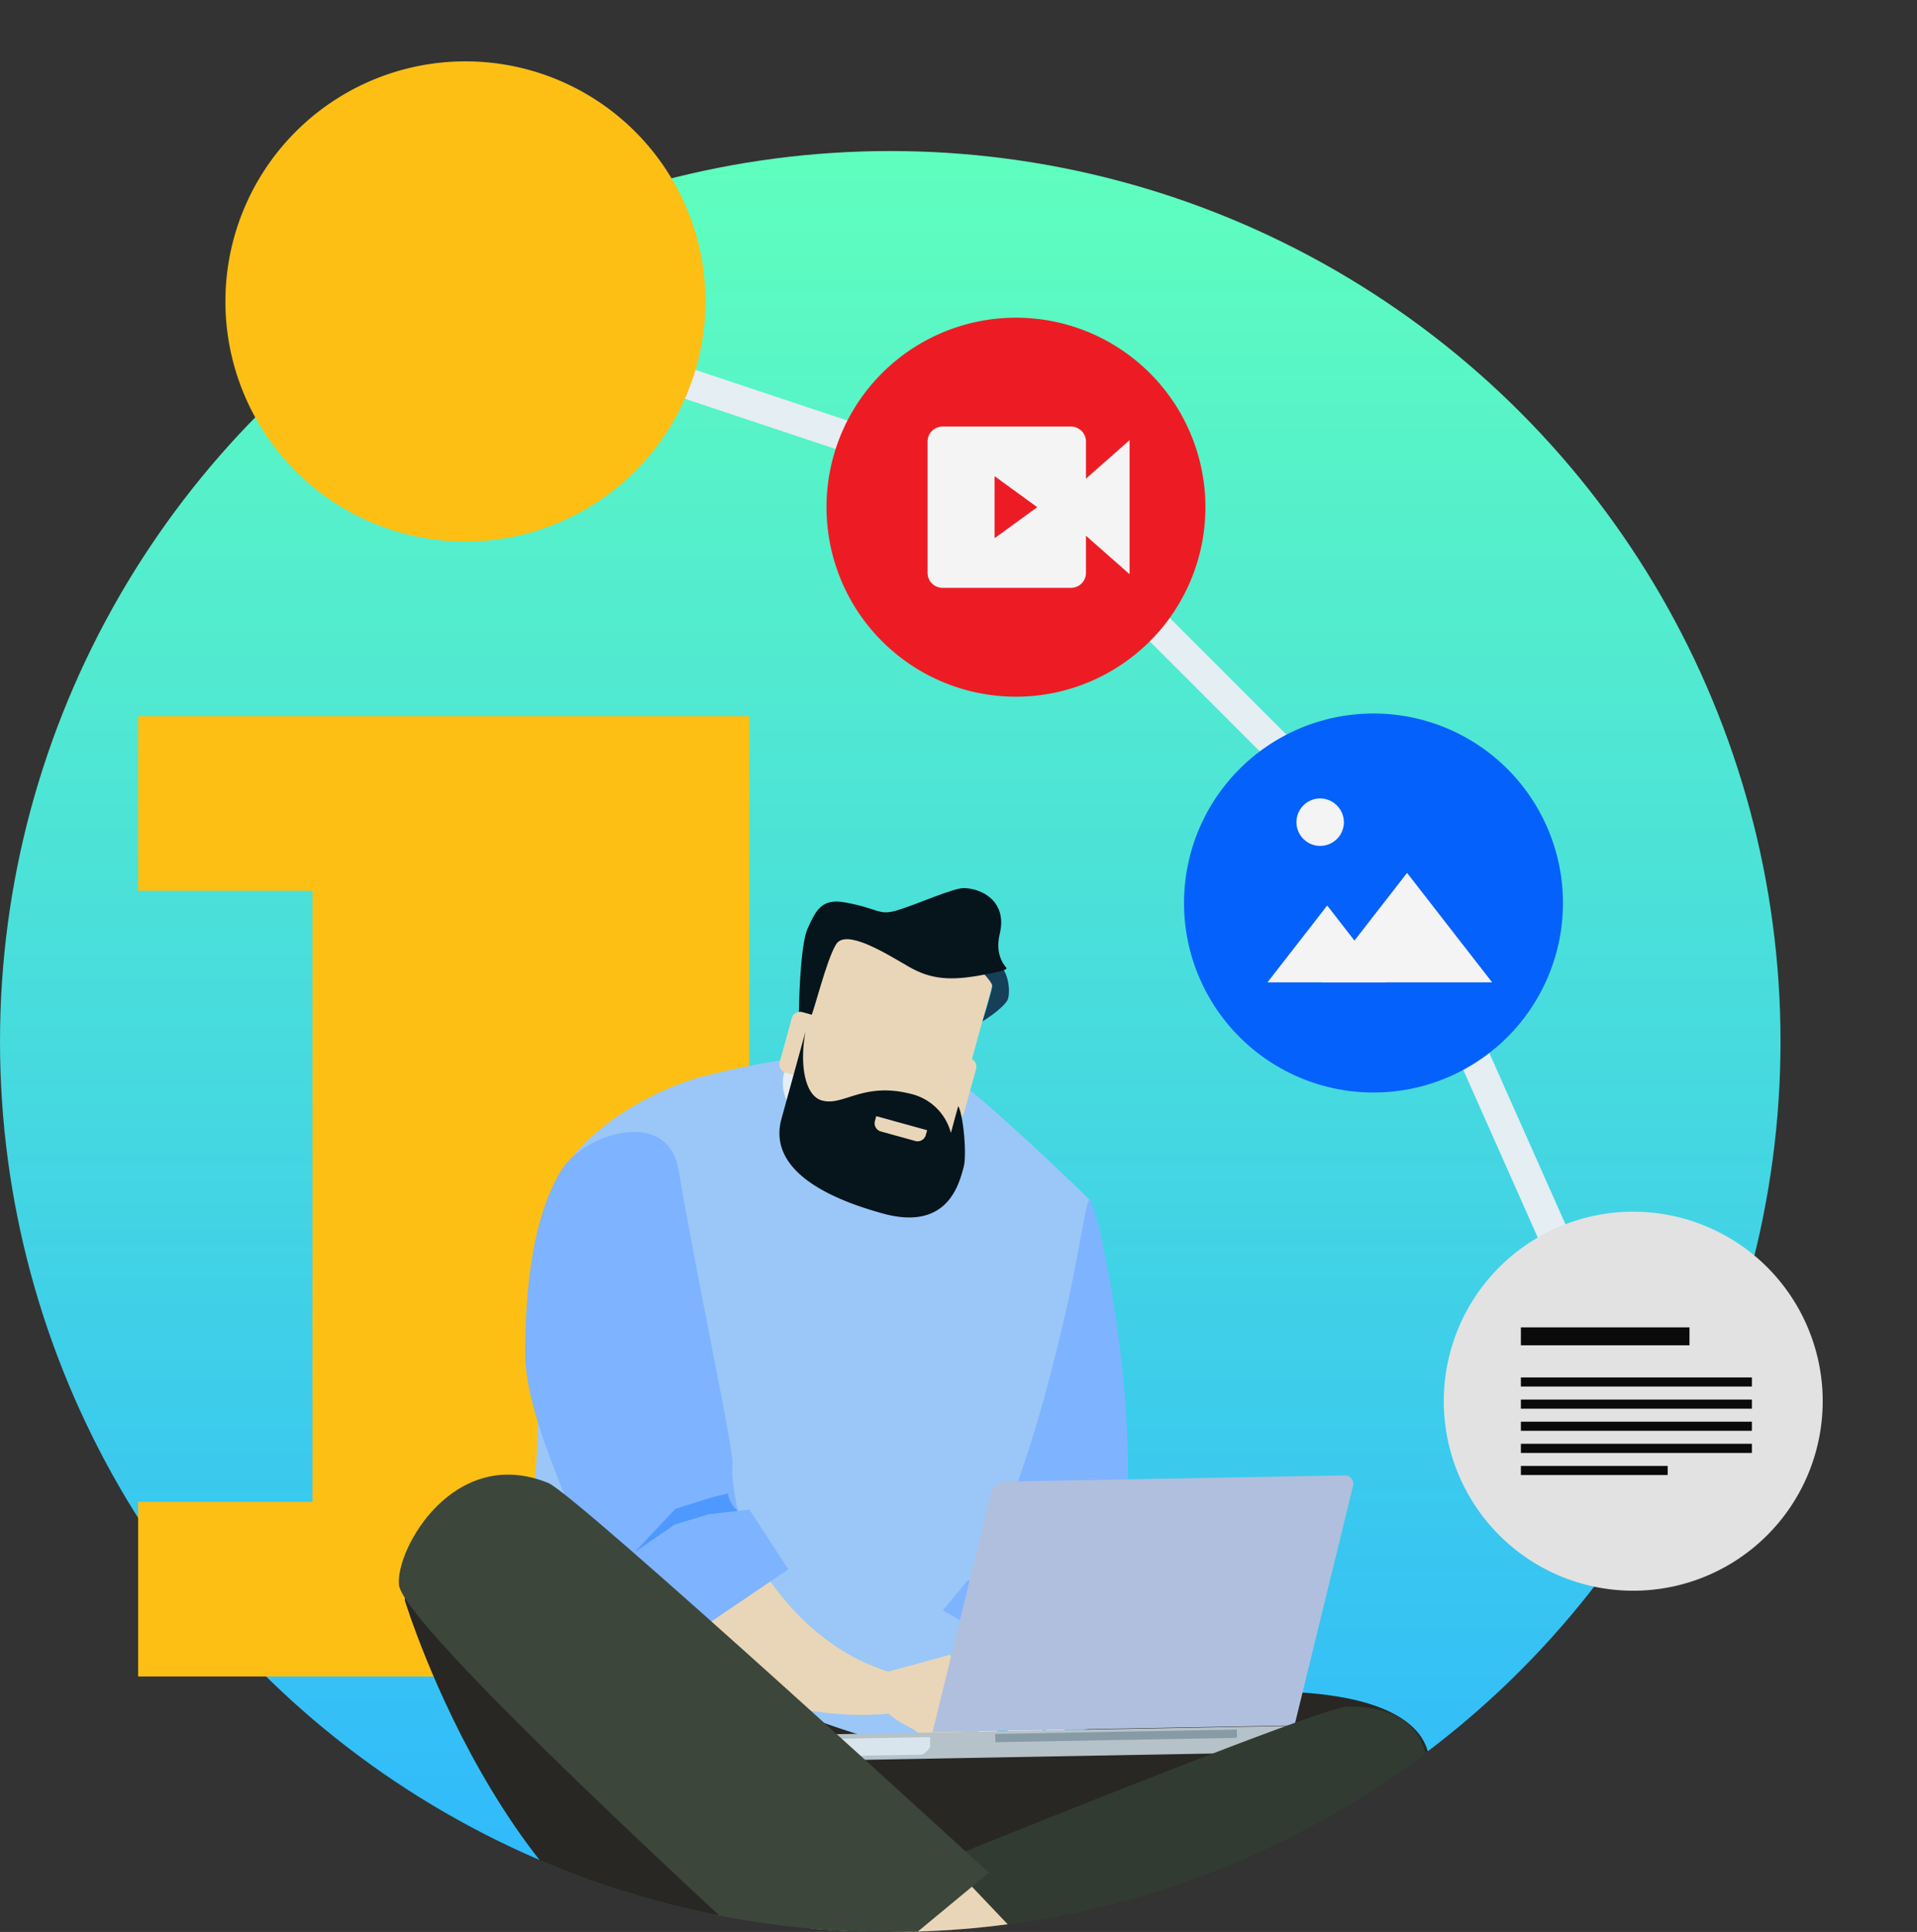 <svg xmlns="http://www.w3.org/2000/svg" xmlns:xlink="http://www.w3.org/1999/xlink" width="499.567" height="503.351" viewBox="0 0 499.567 503.351"><rect x="0" y="0" width="499.567" height="503.351" fill="#333333" stroke="none"/><defs><linearGradient id="a" x1="0.5" x2="0.5" y2="1" gradientUnits="objectBoundingBox"><stop offset="0" stop-color="#5fffbd"/><stop offset="1" stop-color="#2eb7ff"/></linearGradient><clipPath id="c"><path d="M-5692.924,455.661H-5764l2.936-83.608A231.087,231.087,0,0,1-5784,271.351a230.964,230.964,0,0,1,30.513-115.087L-5748,0h142.095l39.163,39.812q7.31-.458,14.743-.461c128.129,0,232,103.87,232,232a234.286,234.286,0,0,1-1.932,30.076l37.5,40.292L-5304,409.33l-36.628,30.211-37.417-14.68A231.449,231.449,0,0,1-5552,503.351,230.973,230.973,0,0,1-5692.924,455.661Z" transform="translate(6001 1203.649)" fill="url(#a)"/></clipPath><clipPath id="d"><rect width="438.99" height="531.364" fill="none"/></clipPath></defs><g transform="translate(-217 -1203.649)"><circle cx="232" cy="232" r="232" transform="translate(217 1243)" fill="url(#a)"/><g clip-path="url(#c)"><g transform="translate(253 1219.636)"><path d="M365.274,334.9,303.461,195.82l-91.978-91.978L72.622,57.555l2.53-7.589L215.8,96.849l94.364,94.364,62.416,140.435Z" transform="translate(17.902 13.025)" fill="#e4eef3"/><path d="M0,137.326v45.489H45.436V342.039H0v45.491H204.709V342.039H159.263V137.326Z" transform="translate(0 33.272)" fill="#fdbf14"/><g clip-path="url(#d)"><path d="M143.412,62.553A62.553,62.553,0,1,1,80.861,0a62.544,62.544,0,0,1,62.55,62.553" transform="translate(4.435)" fill="#fdbf14"/><path d="M130.563,213.75c-12.95,3.262-36.823,14.879-41.828,34.733-7.5,29.809,7.508,73.583-16.26,116.4-7.585,13.641,131.307,32,131.307,32l26.8-150.66s-33.467-32.715-40.316-34.9c-14.181-4.574-33.819-4.086-59.7,2.429" transform="translate(17.487 50.469)" fill="#9ac7f7"/><path d="M207.389,238.954c4.829,12.039,17.016,83.66,3.422,100.549-1.559,1.95,7.065,4.982,5.5,13.889-.268,1.494-2.862,8.6-2.862,8.6l-11.1,2.893-33.544-19.091,6.421-7.816,3.039.058s2.88-2.675,2.076-5.972c-.789-3.275,7.7-8.615,20.529-64.207,3.774-16.35,5.461-31.555,6.517-28.9" transform="translate(40.899 57.821)" fill="#7eb3ff"/><path d="M192.569,317.651l-9.918-2.191-4.014-.635a7.338,7.338,0,0,1-2.215,4.752l7.7.246,9.009,1.934,10.894,6.2Z" transform="translate(42.744 76.277)" fill="#ecb60d"/><path d="M178.594,324.551a29.646,29.646,0,0,1,14.206,3.928c4.969,3.057,9.538,9.722,4.973,13.32a73.418,73.418,0,0,1-11.61,6.975s-17.463.481-7.568-24.223" transform="translate(42.535 78.633)" fill="#c4d1e1"/><path d="M200.107,338.978l-4.673-1s-16.094-1.455-18.38-.211c-2.291,1.268-9.676,6.252-9.676,6.252l-1.519,1.4s3.584,2.237,8.42-1.152c4.871-3.39,5.275-.786,5.275-.786l-.829,4.287.081,5.476-.757,2.309s-.676,1.25-.144,1.709a3.045,3.045,0,0,0,3.052.7l4.9-8.546,1.323,9.295a3.419,3.419,0,0,0,2.2,1.588c1.439.312,1.451-.078,1.451-.078l1.107-2.354a2.863,2.863,0,0,0,.975,1.612,4.628,4.628,0,0,0,2.911.83l-.456-9.779,2.008,4.968a3.72,3.72,0,0,0,2.2,1.585c1.624.375,2.063.5,2.063.5Z" transform="translate(40.185 81.714)" fill="#e4eef3"/><path d="M134.645,310.008s11.675,29.585,39.749,37.512c4.854,1.365,7.833,6.614,5.493,8.3-3,2.159-7.117,2.632-14.153,2.605-14.673-.025-34.649-4.591-48.456-17.963-20.453-19.78-26.9-28.784-24.82-38.728,2.056-9.972,42.187,8.277,42.187,8.277" transform="translate(22.311 72.382)" fill="#e9d6b8"/><path d="M90.54,234.591c-5.948,9.766-9.379,25.452-9.346,47.9.056,17.371,15.032,45.822,17.335,54.561.384,1.46,1.3,7.725,1.3,7.725l16.6,16.291,33.332-22.576-10.132-15.555-3.018.324s-1.9-8.568-1.4-11.921c.528-3.329-9.231-48.143-14.04-76.867-2.779-16.553-24.736-9.563-30.626.122" transform="translate(19.672 54.396)" fill="#7eb3ff"/><path d="M114.786,304.329l9.7-3.009,3.957-.981a7.338,7.338,0,0,0,2.585,4.548l-7.636.888-8.831,2.683-10.332,7.1Z" transform="translate(25.253 72.767)" fill="#4e99ff"/><path d="M156.991,338.834l16.968-4.645s4.8,6.449,3.895,8.051.007,11.143.007,11.143l-8.21,6.992-6.693-2.229s-.467-2.911,1.815-3.194-1.539-1.949-2.739-2.639-11.043-5.749-5.042-13.48" transform="translate(37.57 80.968)" fill="#e9d6b8"/><path d="M135.8,217.662a10.411,10.411,0,0,0,6.358,13.218l9.638,3.378a10.4,10.4,0,0,0,13.214-6.357l8.577-24.475a10.414,10.414,0,0,0-6.362-13.224l-9.63-3.378a10.4,10.4,0,0,0-13.218,6.357Z" transform="translate(32.762 45.123)" fill="#e4eef3"/><path d="M177.732,240.448a6.687,6.687,0,0,1-8.226,4.669l-29.051-8.007a6.683,6.683,0,0,1-4.67-8.231l11.855-43.036a6.675,6.675,0,0,1,8.226-4.667l29.054,8a6.723,6.723,0,0,1,4.681,8.238Z" transform="translate(32.839 43.836)" fill="#e9d6b8"/><path d="M177.465,204.449s5.049-3.095,6.48-5.461c.713-1.188.8-6.425-1.9-9.2s-6.369-.029-6.369-.029,4.374,4.3,4.343,5.46c-.032,1.14-2.55,9.228-2.55,9.228" transform="translate(42.562 45.682)" fill="#163f59"/><path d="M138.6,206.211s.166-17.751,2.318-22.36c2.128-4.63,3.6-7.845,9.667-6.739,9.075,1.637,8.667,3.55,13.714,2.047s14.565-5.852,17.407-5.772c4.729.143,11.275,3.544,9.239,11.946-1.487,6.214,1.973,8.8,1.8,8.99-.54.661-2.363.924-5.553,1.554-9.189,1.816-14.258,1.278-19.991-2.036-5.749-3.321-16.312-9.99-18.9-5.8-2.614,4.209-5.923,18.347-6.763,19.27s-2.08.012-2.934-1.106" transform="translate(33.579 42.008)" fill="#06141c"/><path d="M145.176,215.369a2.226,2.226,0,0,1-2.747,1.548l-6.277-1.718a2.233,2.233,0,0,1-1.555-2.75l3.152-11.468a2.245,2.245,0,0,1,2.758-1.564l6.274,1.73a2.234,2.234,0,0,1,1.558,2.749Z" transform="translate(32.591 48.295)" fill="#e9d6b8"/><path d="M175.316,223.666a2.252,2.252,0,0,1-2.76,1.565l-6.267-1.731a2.242,2.242,0,0,1-1.555-2.749l3.163-11.479a2.221,2.221,0,0,1,2.743-1.555l6.281,1.734a2.244,2.244,0,0,1,1.554,2.75Z" transform="translate(39.892 50.307)" fill="#e9d6b8"/><path d="M141.322,203.468s-4.665,16.95-6.229,22.6c-1.408,5.1-2.458,16.869,26.395,24.818,17.089,4.7,19.91-8.014,21.05-12.138.863-3.142-.092-13.523-1.4-15.828-.044-.072-1.927,6.99-1.927,6.99a14.15,14.15,0,0,0-9.8-10.031c-13.09-3.591-18.17,3.242-23.913,1.528-4.406-1.335-5.76-9.51-4.174-17.94" transform="translate(32.594 49.297)" fill="#06141c"/><path d="M156.136,225.213l8.961,2.477a2.231,2.231,0,0,0,2.739-1.568l.347-1.239-13.264-3.665-.349,1.26a2.226,2.226,0,0,0,1.567,2.734" transform="translate(37.43 53.597)" fill="#e9d6b8"/><path d="M321.737,374.15c-4.126,11.436-76.618,53.522-100.907,51.019l-73.208,3.493c-62.248-7.6-91.7-104.319-91.7-104.319,2.473-24.3,63.806,10.906,85.668,21.817,34.622,17.278,56.509,18.151,56.509,18.151,23.164,2.369,50-15.5,79.239-16.122,32.108-.68,50.916,7.943,44.4,25.961" transform="translate(13.548 76.553)" fill="#282723"/><path d="M141.707,354.515c-.019-.04-.04-.065-.055-.1v-3.042l126-2.3.061,3.044a.211.211,0,0,1,0,.1l-.311.565c-1.576,2.668-4.475,3.205-7.8,3.268l-109.65,1.986c-3.321.068-6.229-.355-7.915-2.964Z" transform="translate(34.32 84.574)" fill="#b6c2c9"/><path d="M171.852,353.892a.148.148,0,0,1,0,.083l-.306.472a5.155,5.155,0,0,1-1.8,1.584l-19.173.343c-3.2.06-5.989-.271-7.6-2.376l-.306-.458a.241.241,0,0,1-.067-.08v-1.487l29.2-.528Z" transform="translate(34.55 85.149)" fill="#d8e5ed"/><path d="M179.838,353.165l62.96-1.148-.04-2.15-62.973,1.153Z" transform="translate(43.559 84.767)" fill="#879ba6"/><path d="M166.655,363.419l15.2-62.221a4.13,4.13,0,0,1,3.686-3.027l88.4-1.606a2.208,2.208,0,0,1,2.236,2.917L260.968,361.7Z" transform="translate(40.378 71.852)" fill="#b0bfde"/><path d="M122.833,427.132c8.72,1.5,15.363-8.629,15.363-8.629l22.533-17.739-4.778-11.988L112.086,408.5s2.026,17.15,10.747,18.637" transform="translate(27.156 94.194)" fill="#e9d6b8"/><path d="M148.108,415.031s.024,1.041-1.658,5.651c-1.671,4.636-3.738,6.241-5.9,6.891-8.416,2.475-14.473,1.225-34.707,5.121s-26.3.958-32.209-8.362c-5.929-9.329.216-16.645,10.087-17.4,14.276-1.067,22.228.558,29.666-.571,7.78-1.186,8.284-2.929,12.83-5.737,4.277-2.626,8.223,13.029,4.177,16.655-3.574,3.19,14.694,3.681,17.719-2.245" transform="translate(17.276 96.992)" fill="#2b83fd"/><path d="M143.774,422.209c-8.4,2.476-14.464,1.236-34.693,5.128s-26.293.957-32.216-8.371c-2.747-4.316-2.876-8.152-1.272-11.164-4.454,3.068-5.969,8.42-1.963,14.719,5.912,9.32,11.982,12.261,32.209,8.362s26.29-2.647,34.706-5.122a7.811,7.811,0,0,0,4.693-4.168,7.307,7.307,0,0,1-1.463.616" transform="translate(17.277 98.803)" fill="#fff"/><path d="M133.135,412.44a2.007,2.007,0,0,0,.032-.278c-.047.106-.128.205-.191.314a1.365,1.365,0,0,1,.159-.036" transform="translate(32.218 99.86)" fill="#e9d6b8"/><path d="M98.745,421.251c-.643.236-1.224-.985-1.424-2.7a48.42,48.42,0,0,0-2.339-10.419c-.588-1.711-.573-3.224.14-3.418s1.851,1.031,2.406,2.7a49.194,49.194,0,0,1,2.215,10.31c.176,1.7-.344,3.273-1,3.533" transform="translate(22.911 98.05)" fill="#fff"/><path d="M103.8,420.139c-.694.143-1.309-1.058-1.494-2.666a44.74,44.74,0,0,0-2.316-9.81c-.563-1.608-.538-2.99.221-3.088s1.922,1.113,2.462,2.717a44.267,44.267,0,0,1,2.184,9.7c.155,1.6-.385,3-1.057,3.15" transform="translate(24.131 98.02)" fill="#fff"/><path d="M109.225,420c-.711.094-1.426-1.173-1.675-2.844a50.233,50.233,0,0,0-2.739-10.117c-.635-1.662-.643-3.06.154-3.1.77-.039,2.009,1.263,2.637,2.9a48.439,48.439,0,0,1,2.6,10.013c.24,1.651-.27,3.052-.973,3.14" transform="translate(25.282 97.868)" fill="#fff"/><path d="M121.965,408.787s154.853-63.653,163.688-63.751c29.909-.277,23.052,29.984,7.9,44.224-17.876,16.8-153.819,47.533-153.819,47.533Z" transform="translate(29.55 83.595)" fill="#323b31"/><path d="M179.658,416.546l-42.27-40.075,18.019-17.843,46.148,48.512Z" transform="translate(33.287 86.889)" fill="#e9d6b8"/><path d="M208.452,400.109S100.89,301.512,93.628,298.574C69.085,288.6,53.864,315.717,54.72,325.089c1.124,12.141,110.413,110.892,110.413,110.892Z" transform="translate(13.249 71.814)" fill="#3c463b"/><path d="M245.394,411.78c2.522,2.323,2.947,9.153,2.947,9.153s-35.887,13.578-48.507,13.815c-3.267.081-9.168-1.241-14.817-2.809-.949-.257-3.134-2.717-4.059-2.991-1.723-.5-2.111,1.171-3.586.7a44.737,44.737,0,0,1-6.649-2.445c-7.579-16.122-5.009-24.062-5.009-24.062s16.493,4.716,13.669,1.025c-6.054-7.892,11.226-15.975,15.081-11.766,15.368,16.819,43.645,12.658,50.93,19.382" transform="translate(40.048 94.792)" fill="#2b83fd"/><path d="M246.935,410.47c-11.03,4.378-34.211,13.44-38.833,13.756-18.89,1.339-32.1-5.373-40.923-9.317a74.012,74.012,0,0,0,3.087,7.634,44.7,44.7,0,0,0,6.647,2.444c1.476.475,1.863-1.2,3.586-.7.924.276,3.111,2.736,4.059,2.993,5.649,1.568,11.551,2.888,14.817,2.809,12.62-.239,48.509-13.815,48.509-13.815a24.379,24.379,0,0,0-.949-5.805" transform="translate(40.505 99.45)" fill="#fff"/><path d="M214.712,402.192c.332.624-1.072,1.358-3.08,1.779a68.292,68.292,0,0,0-12.121,3.671c-1.968.811-3.752.983-4.03.3-.257-.687,1.087-1.981,3.021-2.758a67.934,67.934,0,0,1,11.994-3.537c2-.39,3.886-.081,4.215.542" transform="translate(47.354 97.271)" fill="#fff"/><path d="M208.1,399.882c.307.631-1.068,1.537-3.024,2.1a69.912,69.912,0,0,0-11.72,4.616c-1.877.943-3.6,1.235-3.851.517s1.044-2.154,2.918-3.066a68.55,68.55,0,0,1,11.61-4.46c1.943-.542,3.758-.34,4.066.293" transform="translate(45.907 96.737)" fill="#fff"/><path d="M201.734,397.86c.288.662-1.051,1.688-2.95,2.413a69.948,69.948,0,0,0-11.29,5.5c-1.821,1.088-3.463,1.475-3.7.724s.991-2.316,2.791-3.379A67.8,67.8,0,0,1,197.8,397.8c1.875-.7,3.654-.611,3.931.065" transform="translate(44.524 96.261)" fill="#fff"/><path d="M243.146,103.133A49.373,49.373,0,1,1,193.772,53.76a49.373,49.373,0,0,1,49.373,49.373" transform="translate(34.985 13.025)" fill="#ed1c24"/><path d="M197.35,91.087v11.645l13.2,11.636V79.447Z" transform="translate(47.815 19.249)" fill="#f4f4f4"/><path d="M203.007,76.592H169.475a3.9,3.9,0,0,0-3.871,3.942v34.135a3.9,3.9,0,0,0,3.871,3.943h33.532a3.9,3.9,0,0,0,3.871-3.943V80.534a3.9,3.9,0,0,0-3.871-3.942m-19.941,29.086V89.523L194.174,97.6Z" transform="translate(40.123 18.557)" fill="#f4f4f4"/><path d="M318.146,186.145a49.373,49.373,0,1,1-49.373-49.373,49.373,49.373,0,0,1,49.373,49.373" transform="translate(53.156 33.137)" fill="#0561fc"/><path d="M255.343,160.878a6.18,6.18,0,1,1-6.179-6.291,6.234,6.234,0,0,1,6.179,6.291" transform="translate(58.871 37.454)" fill="#f4f4f4"/><path d="M270.507,170.2l11.084,14.259,11.082,14.254H248.338l11.091-14.254Z" transform="translate(60.168 41.237)" fill="#f4f4f4"/><path d="M252.466,177.042l7.78,10.009,7.777,10.009H236.905l7.783-10.009Z" transform="translate(57.398 42.894)" fill="#f4f4f4"/><path d="M372.634,290.633a49.373,49.373,0,1,1-49.375-49.373,49.374,49.374,0,0,1,49.375,49.373" transform="translate(66.358 58.453)" fill="#e2e2e2"/><rect width="43.936" height="4.68" transform="translate(360.34 329.846)" fill="#0a0a0a"/><rect width="60.2" height="2.375" transform="translate(360.34 342.887)" fill="#0a0a0a"/><rect width="60.2" height="2.375" transform="translate(360.34 348.654)" fill="#0a0a0a"/><rect width="60.2" height="2.375" transform="translate(360.34 354.419)" fill="#0a0a0a"/><rect width="60.2" height="2.375" transform="translate(360.34 360.186)" fill="#0a0a0a"/><rect width="38.256" height="2.375" transform="translate(360.34 365.95)" fill="#0a0a0a"/></g></g></g></g></svg>